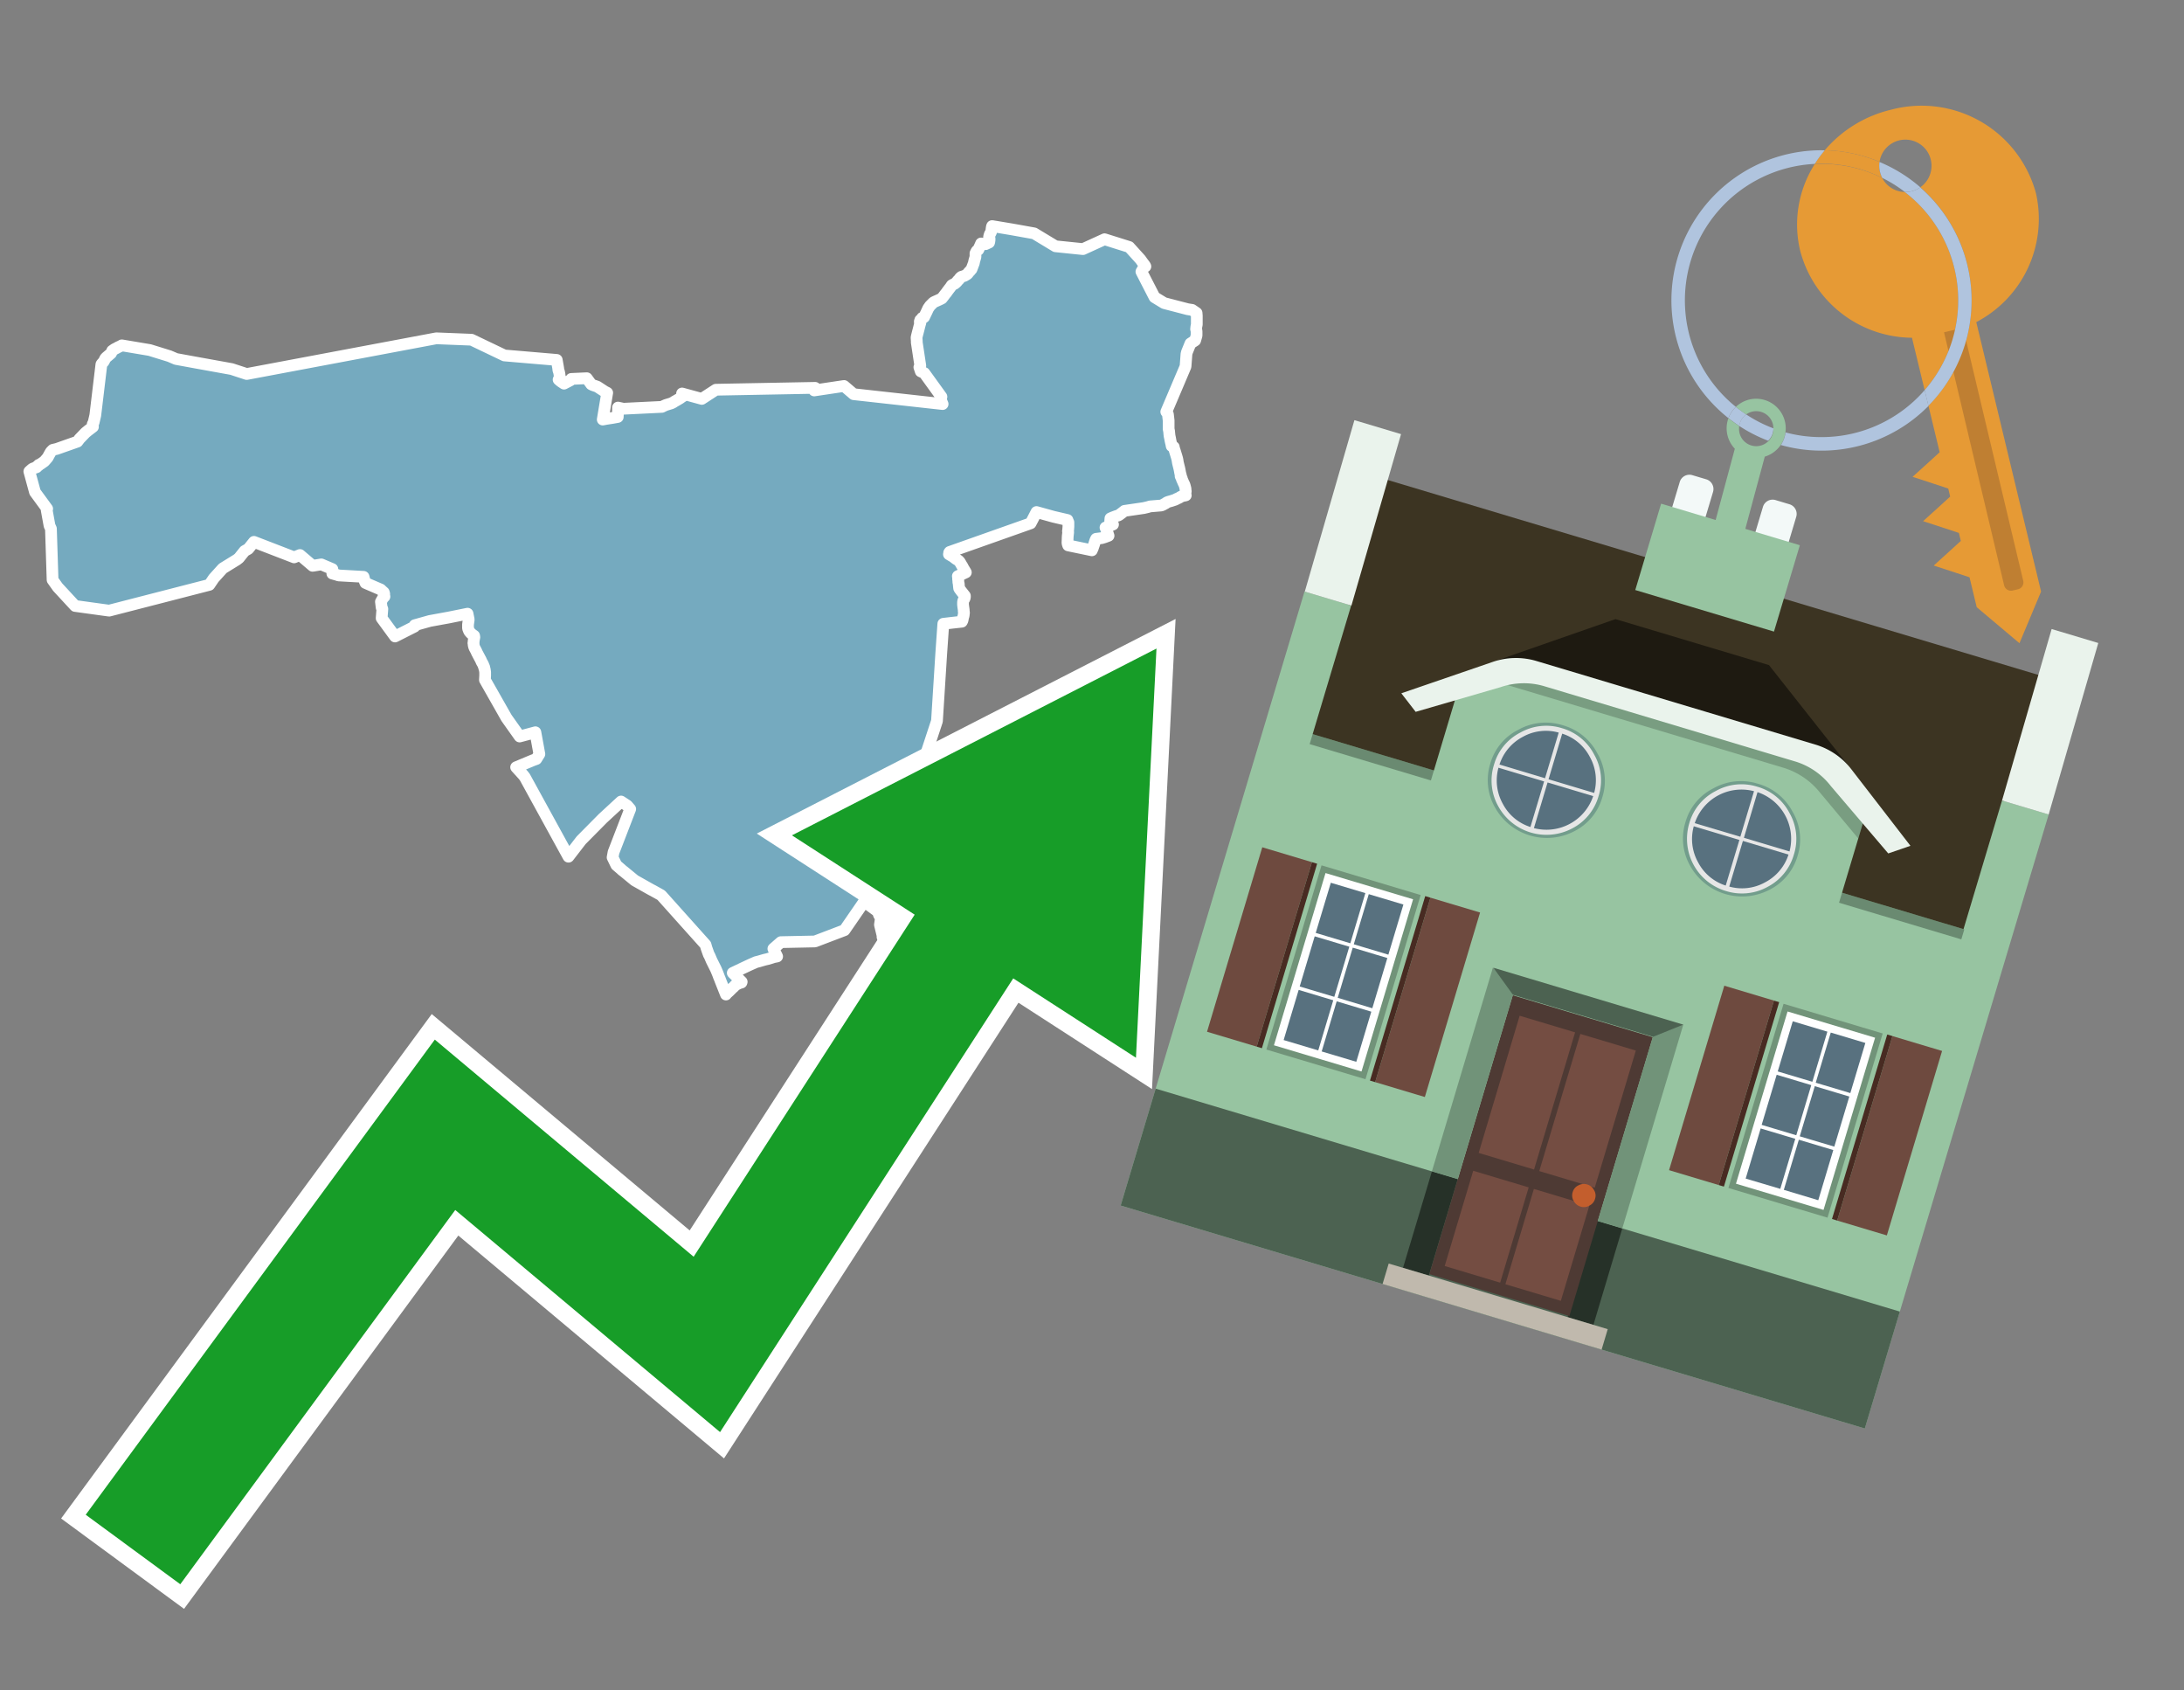 <svg id="Text" xmlns="http://www.w3.org/2000/svg" width="93.05" height="72" viewBox="0 0 93.05 72"><rect x="0" y="0" width="93.05" height="72" fill="#808080" stroke="none"/><polygon points="4.32,15.52 4.34,15.49 4.42,15.4 4.44,15.36 4.49,15.26 4.53,15.22 4.66,15.11 4.73,15.05 4.77,14.97 4.78,14.94 4.88,14.87 4.98,14.82 5.03,14.79 5.14,14.74 5.19,14.71 6.38,14.91 7.22,15.17 7.5,15.29 8.32,15.44 9.87,15.72 10.51,15.93 18.59,14.41 20.09,14.47 21.49,15.14 23.72,15.33 23.78,15.67 23.79,15.76 23.8,15.79 23.82,15.85 23.84,15.96 23.84,16 23.85,16.04 23.86,16.08 23.8,16.17 23.87,16.23 23.91,16.26 23.97,16.3 24.03,16.34 24.3,16.2 24.34,16.14 25,16.11 25.19,16.37 25.25,16.4 25.45,16.47 25.77,16.68 25.87,16.73 25.68,17.87 25.84,17.84 26.1,17.8 26.32,17.76 26.33,17.51 26.33,17.46 26.33,17.36 26.56,17.41 28.2,17.33 28.28,17.29 28.37,17.25 28.6,17.18 28.68,17.14 28.74,17.1 28.83,17.05 28.98,16.96 29.02,16.93 29.11,16.87 29.08,16.82 29.06,16.76 29.9,16.99 30.5,16.6 34.73,16.52 34.72,16.56 34.69,16.63 35.96,16.44 36.37,16.79 40.16,17.21 40.08,17.02 40.11,16.9 39.38,15.89 39.23,15.82 39.17,15.64 39.21,15.58 39.06,14.59 39.06,14.53 39.05,14.38 39.06,14.33 39.09,14.21 39.15,13.98 39.18,13.86 39.2,13.79 39.21,13.76 39.19,13.73 39.19,13.69 39.21,13.66 39.21,13.63 39.27,13.6 39.28,13.57 39.29,13.54 39.37,13.51 39.49,13.26 39.55,13.13 39.58,13.09 39.62,13.03 39.66,12.99 39.77,12.88 39.83,12.85 39.92,12.81 40.03,12.76 40.13,12.71 40.2,12.62 40.26,12.54 40.3,12.49 40.33,12.46 40.35,12.42 40.39,12.37 40.45,12.29 40.49,12.24 40.51,12.21 40.55,12.15 40.6,12.12 40.67,12.09 40.73,12.04 40.77,12 40.8,11.96 40.83,11.93 40.87,11.89 40.9,11.84 40.96,11.79 41.09,11.75 41.19,11.69 41.23,11.66 41.27,11.6 41.33,11.54 41.36,11.5 41.39,11.47 41.41,11.42 41.47,11.26 41.49,11.21 41.51,11.11 41.52,11.08 41.56,10.94 41.56,10.89 41.56,10.86 41.56,10.82 41.56,10.79 41.58,10.75 41.6,10.71 41.62,10.68 41.68,10.64 41.71,10.58 41.72,10.55 41.77,10.44 41.8,10.37 41.99,10.4 42.14,10.33 42.15,10.29 42.16,10.22 42.16,10.16 42.14,10.12 42.14,10.08 42.15,10.05 42.17,9.98 42.21,9.91 42.23,9.86 42.24,9.83 42.24,9.8 42.25,9.72 42.26,9.66 42.27,9.63 43.11,9.77 44.06,9.94 44.97,10.49 46.14,10.61 47.06,10.19 48.11,10.52 48.59,11.05 48.66,11.15 48.78,11.31 48.8,11.35 48.74,11.38 48.63,11.57 49.19,12.66 49.6,12.91 50.6,13.17 50.79,13.2 50.98,13.33 50.99,13.45 50.99,13.82 50.97,13.92 50.96,14.02 50.97,14.05 50.98,14.12 50.98,14.29 50.92,14.5 50.72,14.63 50.57,15 50.55,15.08 50.51,15.61 49.69,17.54 49.73,17.59 49.75,17.62 49.76,17.65 49.79,17.91 49.79,18.04 49.79,18.1 49.79,18.14 49.79,18.21 49.79,18.24 49.79,18.27 49.81,18.37 49.82,18.48 49.83,18.57 49.85,18.66 49.87,18.77 49.89,18.86 49.9,18.89 49.91,18.95 49.92,19 50.01,19.04 50.01,19.07 50.05,19.19 50.09,19.32 50.13,19.45 50.15,19.52 50.16,19.56 50.17,19.61 50.18,19.68 50.19,19.73 50.24,19.93 50.26,20.02 50.28,20.13 50.29,20.18 50.31,20.24 50.3,20.28 50.32,20.32 50.35,20.37 50.35,20.4 50.39,20.49 50.42,20.56 50.44,20.6 50.46,20.64 50.48,20.7 50.49,20.74 50.5,20.78 50.51,20.82 50.51,20.88 50.52,20.92 50.51,20.99 50.51,21.02 50.51,21.06 50.52,21.1 50.38,21.13 50.3,21.16 50.26,21.19 50.2,21.22 50.13,21.25 50.08,21.28 49.99,21.31 49.9,21.34 49.79,21.37 49.71,21.4 49.66,21.44 49.6,21.47 49.55,21.5 49.48,21.53 49,21.57 48.9,21.6 48.73,21.64 47.91,21.76 47.81,21.84 47.77,21.87 47.73,21.9 47.66,21.95 47.56,21.98 47.4,22.04 47.31,22.08 47.3,22.21 47.42,22.34 47.1,22.47 47.15,22.59 47.2,22.73 47.21,22.76 47.23,22.82 47.07,22.88 46.94,22.92 46.7,22.95 46.68,22.99 46.66,23.04 46.61,23.2 46.57,23.31 46.56,23.35 46.53,23.41 46.52,23.44 45.51,23.23 45.49,23.17 45.48,23.12 45.49,22.85 45.51,22.67 45.5,22.63 45.51,22.56 45.52,22.43 45.52,22.25 45.49,22.18 45.48,22.15 44.88,22.01 44.16,21.81 44,22.12 43.91,22.29 40.46,23.51 40.44,23.54 40.44,23.57 40.43,23.61 40.53,23.67 40.6,23.71 40.73,23.81 40.83,23.87 40.88,23.92 40.9,23.95 40.93,24 40.97,24.07 41.02,24.15 41.03,24.18 41.11,24.31 41.15,24.38 40.81,24.54 40.82,24.6 40.82,24.67 40.83,24.73 40.83,24.79 40.85,24.88 40.85,24.94 40.86,24.98 40.86,25.04 40.87,25.07 40.96,25.19 41.11,25.38 41.11,25.44 41.09,25.5 41.06,25.55 41.04,25.59 41.03,25.66 41.03,25.7 41.03,25.75 41.04,25.84 41.06,25.98 41.06,26.04 41.07,26.08 41.07,26.11 41.06,26.17 41.06,26.21 41.05,26.24 41.04,26.27 41.02,26.36 41.01,26.42 40.98,26.48 40.62,26.52 40.19,26.57 40.1,27.86 39.92,30.71 39.22,32.84 38.5,33.97 38.62,34.04 38.68,34.07 38.73,34.1 38.8,34.17 38.87,34.21 38.92,34.25 38.98,34.28 39.07,34.34 39.17,34.4 39.33,34.5 39.43,34.56 39.54,34.63 39.61,34.67 39.7,34.72 39.7,34.76 40.8,34.8 40.88,34.83 40.92,34.89 40.93,34.92 40.94,34.95 41.02,35 41.1,35.03 41.13,35.06 41.17,35.1 41.26,35.13 41.27,35.16 41.33,35.19 41.31,35.22 41.36,35.25 41.39,35.28 41.41,35.31 41.44,35.34 41.48,35.39 41.49,35.42 41.55,35.47 41.54,35.52 41.54,35.57 41.65,35.6 41.66,35.64 41.67,35.68 41.89,35.71 41.9,35.75 41.94,35.87 41.96,35.94 41.97,35.97 41.99,36.01 42.07,36.04 42.08,36.1 42.07,36.14 42.06,36.22 42.06,36.33 42.07,36.39 42.07,36.45 42.08,36.55 42.34,36.6 42.35,36.65 42.36,36.68 42.36,36.71 42.38,36.75 42.39,36.79 42.4,36.82 42.41,36.88 42.4,36.91 42.27,36.96 42.17,36.99 42.2,37.09 42.25,37.23 42.43,37.2 42.66,37.16 42.85,37.27 42.84,37.31 42.83,37.34 42.82,37.37 42.7,37.41 42.58,37.44 42.44,37.47 42.39,37.53 42.41,37.59 42.42,37.62 42.44,37.67 42.45,37.7 42.46,37.73 42.47,37.77 42.5,37.82 42.42,37.87 42.32,37.96 42.25,38.01 42.15,38.08 42.05,38.16 42,38.2 41.96,38.27 41.94,38.31 41.93,38.34 41.92,38.37 41.94,38.49 41.94,38.55 41.95,38.61 41.95,38.67 41.96,38.7 41.95,38.73 41.92,38.77 41.79,38.81 41.3,39.33 40.57,40.07 39.9,40.3 39.2,40.16 39.21,39.7 39.17,39.48 39.09,39.14 37.93,38.24 37.92,38.99 37.9,39.06 37.87,39.2 37.84,39.36 37.79,39.65 37.78,39.77 37.77,39.87 37.75,40.01 37.73,39.97 37.72,39.94 37.6,39.91 37.6,39.83 37.59,39.8 37.49,39.39 37.53,39.11 37.44,38.95 37.42,38.84 36.82,38.4 35.98,39.62 34.72,40.1 33.27,40.13 32.95,40.41 33.11,40.74 32.96,40.77 32.87,40.8 32.7,40.85 32.57,40.88 32.33,40.95 32.21,40.98 31.96,41.09 31.79,41.17 31.62,41.25 31.39,41.36 31.22,41.44 31.6,41.82 31.59,41.85 31.49,41.88 31.41,41.92 31.35,41.95 31.31,41.98 31.26,42.04 31.21,42.08 31.18,42.11 31.15,42.14 31.11,42.18 31.07,42.22 30.98,42.3 30.95,42.33 30.93,42.36 30.7,41.78 30.67,41.7 30.64,41.63 30.58,41.47 30.5,41.28 30.43,41.14 30.32,40.92 30.23,40.71 30.2,40.66 30.16,40.55 30.1,40.38 30.06,40.24 28.17,38.13 27.81,37.93 27.75,37.9 27.04,37.5 26.59,37.13 26.5,37.06 26.47,37.03 26.26,36.85 26.1,36.52 26.14,36.3 26.85,34.46 26.72,34.31 26.46,34.14 25.68,34.86 24.76,35.79 24.22,36.49 22.36,33.1 22.29,33.01 21.99,32.68 22.71,32.38 22.85,32.33 22.98,32.12 22.81,31.19 22.14,31.37 21.58,30.58 20.66,28.96 20.67,28.78 20.67,28.74 20.67,28.7 20.67,28.63 20.66,28.56 20.65,28.5 20.63,28.45 20.63,28.42 20.6,28.35 20.59,28.32 20.55,28.24 20.53,28.21 20.51,28.17 20.49,28.12 20.32,27.8 20.29,27.73 20.22,27.6 20.2,27.55 20.19,27.51 20.18,27.48 20.18,27.42 20.17,27.39 20.18,27.36 20.18,27.33 20.18,27.29 20.19,27.25 20.2,27.19 20.21,27.14 20.2,27.08 20.13,27.03 20.08,26.99 20.04,26.95 20,26.9 19.98,26.87 19.97,26.84 19.95,26.79 19.94,26.76 19.94,26.73 19.94,26.66 19.94,26.6 19.97,26.39 19.92,26.14 19.13,26.3 18.31,26.45 17.67,26.63 17.66,26.69 16.83,27.11 16.26,26.33 16.29,25.94 16.28,25.91 16.26,25.88 16.23,25.63 16.32,25.47 16.38,25.41 16.36,25.34 16.37,25.3 16.36,25.26 16.35,25.23 16.26,25.15 16.22,25.11 15.57,24.83 15.54,24.76 15.49,24.57 14.43,24.51 14.34,24.48 14.16,24.43 14.16,24.27 14.16,24.24 13.69,24.04 13.32,24.1 12.78,23.64 12.53,23.74 10.82,23.08 10.58,23.38 10.42,23.47 10.18,23.77 10.09,23.84 9.49,24.21 9.11,24.63 8.92,24.91 4.65,26.01 3.2,25.81 2.46,25.01 2.24,24.7 2.17,22.52 2.11,22.39 1.99,21.73 2.01,21.67 1.49,20.96 1.25,20.08 1.35,19.99 1.39,19.96 1.56,19.9 1.57,19.87 1.64,19.83 1.65,19.8 1.72,19.77 1.89,19.65 2.03,19.49 2.1,19.36 2.14,19.29 2.17,19.24 2.25,19.16 2.42,19.12 3.3,18.81 3.36,18.73 3.38,18.7 3.64,18.43 3.75,18.34 3.96,18.18 3.95,18.07 3.99,17.99 4.06,17.69 " fill="#75aabf" stroke="#fff" stroke-linejoin="round" stroke-width="0.5"/><polygon points="49.272 27.624 33.741 35.58 38.97 38.959 29.553 53.529 18.525 44.281 3.652 64.518 7.681 67.479 19.396 51.538 30.678 60.999 43.169 41.673 48.398 45.053 49.272 27.624" fill="none" stroke="#fff" stroke-miterlimit="10" stroke-width="1.5"/><polygon points="49.272 27.624 33.741 35.58 38.97 38.959 29.553 53.529 18.525 44.281 3.652 64.518 7.681 67.479 19.396 51.538 30.678 60.999 43.169 41.673 48.398 45.053 49.272 27.624" fill="#179d28"/><path d="M80.19,7.577a1.16,1.16,0,0,1-.094-.251,1.114,1.114,0,0,1-.018-.429A6.367,6.367,0,0,0,77.743,6.4a5.269,5.269,0,0,0-.423.577c.1,0,.192-.007.288-.007A5.794,5.794,0,0,1,80.19,7.577Z" fill="#e69a35"/><path d="M77.608,6.4A6.394,6.394,0,0,0,73.64,17.81a1.26,1.26,0,0,1,.317-.48A5.821,5.821,0,0,1,77.32,6.981a5.269,5.269,0,0,1,.423-.577Z" fill="#b0c4de"/><path d="M84.2,13.72a4.962,4.962,0,0,0,2.545-5.48,5.047,5.047,0,0,0-6.179-3.566A5.322,5.322,0,0,0,77.743,6.4a6.367,6.367,0,0,1,2.335.493,1.114,1.114,0,1,1,1.736,1.084,6.392,6.392,0,0,1,.347,9.3l.479,1.985-.438.4-.716.648.92.3.6.2.082.341-.438.4-.716.648.92.3.605.2.082.341-.438.4-.716.649.92.3.605.2.307,1.274,1.821,1.534.921-2.2Z" fill="#e69a35"/><path d="M81.154,8.179a1.115,1.115,0,0,1-.964-.6,5.794,5.794,0,0,0-2.582-.6c-.1,0-.192,0-.288.007a4.783,4.783,0,0,0-.625,3.685,4.962,4.962,0,0,0,4.765,3.715L82,16.617a5.82,5.82,0,0,0-.846-8.438Z" fill="#e69a35"/><path d="M74.1,18.142a6.386,6.386,0,0,0,1.232.63.73.73,0,0,0,.224-.527h0a5.783,5.783,0,0,1-1.159-.593A.733.733,0,0,0,74.1,18.142Z" fill="#b0c4de"/><path d="M74.4,17.652q-.228-.152-.44-.322a1.26,1.26,0,0,0-.317.48c.148.117.3.228.46.332A.733.733,0,0,1,74.4,17.652Z" fill="#b0c4de"/><path d="M74.824,16.984a1.257,1.257,0,0,0-.867.346c.141.114.288.222.44.322a.731.731,0,0,1,1.159.593h0a.732.732,0,1,1-1.463,0,.7.7,0,0,1,.007-.1c-.158-.1-.312-.215-.46-.332a1.258,1.258,0,0,0,.273,1.3l-.979,3.635,1.275.341.98-3.639a1.266,1.266,0,0,0,.681-.5,1.249,1.249,0,0,0,.2-.538,1.328,1.328,0,0,0,.012-.168A1.262,1.262,0,0,0,74.824,16.984Z" fill="#97c4a1"/><path d="M85.974,25.1l-.226.053a.3.3,0,0,1-.362-.223l-2.56-10.777.81-.193L86.2,24.736A.3.3,0,0,1,85.974,25.1Z" fill="#bf7f32"/><path d="M80.1,7.326a1.16,1.16,0,0,0,.094.251,5.833,5.833,0,0,1,.964.6,1.137,1.137,0,0,0,.287-.031,1.108,1.108,0,0,0,.373-.167A6.371,6.371,0,0,0,80.078,6.9,1.114,1.114,0,0,0,80.1,7.326Z" fill="#b0c4de"/><path d="M77.608,18.618a5.836,5.836,0,0,1-1.534-.2,1.24,1.24,0,0,1-.2.537,6.4,6.4,0,0,0,6.291-1.666L82,16.617A5.807,5.807,0,0,1,77.608,18.618Z" fill="#b0c4de"/><path d="M81.814,7.981a1.108,1.108,0,0,1-.373.167,1.137,1.137,0,0,1-.287.031A5.82,5.82,0,0,1,82,16.617l.161.667a6.392,6.392,0,0,0-.347-9.3Z" fill="#b0c4de"/><polygon points="83.79 39.753 55.78 31.364 58.988 20.404 86.964 28.783 83.79 39.753 83.79 39.753" fill="#3c3422" fill-rule="evenodd"/><polygon points="81.705 53.32 87.284 34.692 85.297 34.097 83.656 39.575 55.926 31.269 57.567 25.791 55.579 25.196 47.746 51.348 79.451 60.844 81.705 53.32" fill="#97c4a1" fill-rule="evenodd"/><rect x="69.522" y="21.148" width="0.444" height="28.983" transform="translate(15.592 92.226) rotate(-73.326)" opacity="0.3"/><polygon points="87.284 34.692 85.297 34.097 87.411 26.793 89.398 27.388 87.284 34.692 87.284 34.692" fill="#eaf3ec" fill-rule="evenodd"/><polygon points="57.578 25.794 55.591 25.199 57.705 17.896 59.692 18.491 57.578 25.794 57.578 25.794" fill="#eaf3ec" fill-rule="evenodd"/><polygon points="79.451 60.844 80.943 55.865 49.238 46.369 47.747 51.348 79.451 60.844 79.451 60.844" fill="#4c6251" fill-rule="evenodd"/><path d="M71.566,20.528l-.522,1.743,1.418.425.523-1.744a.432.432,0,0,0-.289-.536l-.593-.177A.431.431,0,0,0,71.566,20.528Z" fill="#f3f9f8" fill-rule="evenodd"/><path d="M75.111,21.589l-.522,1.743,1.418.425.522-1.743a.43.43,0,0,0-.289-.536l-.593-.178A.43.43,0,0,0,75.111,21.589Z" fill="#f3f9f8" fill-rule="evenodd"/><polygon points="75.368 28.329 68.829 26.37 63.807 28.121 78.733 32.591 75.368 28.329" fill="#1e1a11"/><polygon points="78.248 32.422 64.442 28.287 62.236 28.998 60.064 36.247 77.453 41.455 79.651 34.116 78.248 32.422" fill="#97c4a1"/><path d="M77.74,32.516S65.088,28.725,65,28.7l-.938.43,11.892,3.562a3.175,3.175,0,0,1,1.532,1l1.685,2.02.327-1.09Z" fill-rule="evenodd" opacity="0.2"/><path d="M77.35,31.716,65.458,28.154a3.041,3.041,0,0,0-1.854.037l-3.9,1.339.611.79,3.626-1.054a3.045,3.045,0,0,1,1.855-.037l10.673,3.2A3.028,3.028,0,0,1,78,33.477l2.45,2.874.945-.325-2.518-3.26A3.036,3.036,0,0,0,77.35,31.716Z" fill="#eaf3ec"/><polygon points="76.683 23.223 70.773 21.453 69.671 25.132 75.581 26.902 76.683 23.223 76.683 23.223" fill="#97c4a1" fill-rule="evenodd"/><g id="Symbol_9_0_Layer2_0_MEMBER_8_MEMBER_21_MEMBER_0_FILL" data-name="Symbol 9 0 Layer2 0 MEMBER 8 MEMBER 21 MEMBER 0 FILL"><path d="M66.584,30.892a2.39,2.39,0,0,0-1.891.189,2.317,2.317,0,0,0-1.2,1.448A2.345,2.345,0,0,0,63.7,34.4a2.528,2.528,0,0,0,3.367,1.008,2.339,2.339,0,0,0,1.2-1.447,2.313,2.313,0,0,0-.208-1.87A2.394,2.394,0,0,0,66.584,30.892Z" fill="#729d8c"/></g><g id="Symbol_9_0_Layer2_0_MEMBER_8_MEMBER_21_MEMBER_1_FILL" data-name="Symbol 9 0 Layer2 0 MEMBER 8 MEMBER 21 MEMBER 1 FILL"><path d="M66.547,31.016a2.241,2.241,0,0,0-1.769.185,2.213,2.213,0,0,0-1.127,1.376,2.239,2.239,0,0,0,.185,1.768,2.341,2.341,0,0,0,3.145.942,2.234,2.234,0,0,0,1.126-1.376,2.207,2.207,0,0,0-.185-1.768A2.237,2.237,0,0,0,66.547,31.016Z" fill="#e6e6e6"/></g><g id="Symbol_9_0_Layer2_0_MEMBER_8_MEMBER_21_MEMBER_2_MEMBER_0_FILL" data-name="Symbol 9 0 Layer2 0 MEMBER 8 MEMBER 21 MEMBER 2 MEMBER 0 FILL"><path d="M65.787,33.284,63.843,32.7a2.036,2.036,0,0,0,.186,1.539,2.015,2.015,0,0,0,1.175.986Z" fill="#58717f"/></g><g id="Symbol_9_0_Layer2_0_MEMBER_8_MEMBER_21_MEMBER_2_MEMBER_1_FILL" data-name="Symbol 9 0 Layer2 0 MEMBER 8 MEMBER 21 MEMBER 2 MEMBER 1 FILL"><path d="M65.827,33.148l.582-1.944a2.01,2.01,0,0,0-1.523.178,2.037,2.037,0,0,0-1,1.183Z" fill="#58717f"/></g><g id="Symbol_9_0_Layer2_0_MEMBER_8_MEMBER_21_MEMBER_2_MEMBER_2_FILL" data-name="Symbol 9 0 Layer2 0 MEMBER 8 MEMBER 21 MEMBER 2 MEMBER 2 FILL"><path d="M67.878,33.91l-1.943-.582-.582,1.944a2.1,2.1,0,0,0,2.525-1.362Z" fill="#58717f"/></g><g id="Symbol_9_0_Layer2_0_MEMBER_8_MEMBER_21_MEMBER_2_MEMBER_3_FILL" data-name="Symbol 9 0 Layer2 0 MEMBER 8 MEMBER 21 MEMBER 2 MEMBER 3 FILL"><path d="M66.558,31.249l-.582,1.943,1.943.582a2.031,2.031,0,0,0-.186-1.539A2.009,2.009,0,0,0,66.558,31.249Z" fill="#58717f"/></g><g id="Symbol_9_0_Layer2_0_MEMBER_8_MEMBER_21_MEMBER_0_FILL-2" data-name="Symbol 9 0 Layer2 0 MEMBER 8 MEMBER 21 MEMBER 0 FILL"><path d="M74.9,33.384a2.4,2.4,0,0,0-1.891.189,2.316,2.316,0,0,0-1.2,1.448,2.341,2.341,0,0,0,.209,1.87A2.527,2.527,0,0,0,75.387,37.9a2.345,2.345,0,0,0,1.2-1.447,2.314,2.314,0,0,0-.209-1.87A2.389,2.389,0,0,0,74.9,33.384Z" fill="#729d8c"/></g><g id="Symbol_9_0_Layer2_0_MEMBER_8_MEMBER_21_MEMBER_1_FILL-2" data-name="Symbol 9 0 Layer2 0 MEMBER 8 MEMBER 21 MEMBER 1 FILL"><path d="M74.867,33.508a2.239,2.239,0,0,0-1.768.185,2.21,2.21,0,0,0-1.127,1.376,2.316,2.316,0,0,0,1.564,2.883,2.261,2.261,0,0,0,1.765-.173A2.237,2.237,0,0,0,76.428,36.4a2.209,2.209,0,0,0-.185-1.769A2.239,2.239,0,0,0,74.867,33.508Z" fill="#e6e6e6"/></g><g id="Symbol_9_0_Layer2_0_MEMBER_8_MEMBER_21_MEMBER_2_MEMBER_0_FILL-2" data-name="Symbol 9 0 Layer2 0 MEMBER 8 MEMBER 21 MEMBER 2 MEMBER 0 FILL"><path d="M74.107,35.776l-1.943-.582a2.031,2.031,0,0,0,.186,1.539,2.009,2.009,0,0,0,1.175.986Z" fill="#58717f"/></g><g id="Symbol_9_0_Layer2_0_MEMBER_8_MEMBER_21_MEMBER_2_MEMBER_1_FILL-2" data-name="Symbol 9 0 Layer2 0 MEMBER 8 MEMBER 21 MEMBER 2 MEMBER 1 FILL"><path d="M74.148,35.64,74.73,33.7a2.1,2.1,0,0,0-2.525,1.362Z" fill="#58717f"/></g><g id="Symbol_9_0_Layer2_0_MEMBER_8_MEMBER_21_MEMBER_2_MEMBER_2_FILL-2" data-name="Symbol 9 0 Layer2 0 MEMBER 8 MEMBER 21 MEMBER 2 MEMBER 2 FILL"><path d="M76.2,36.4l-1.943-.582-.582,1.944a2.015,2.015,0,0,0,1.523-.178A2.036,2.036,0,0,0,76.2,36.4Z" fill="#58717f"/></g><g id="Symbol_9_0_Layer2_0_MEMBER_8_MEMBER_21_MEMBER_2_MEMBER_3_FILL-2" data-name="Symbol 9 0 Layer2 0 MEMBER 8 MEMBER 21 MEMBER 2 MEMBER 3 FILL"><path d="M74.879,33.741,74.3,35.684l1.943.582a2.1,2.1,0,0,0-1.361-2.525Z" fill="#58717f"/></g><polygon points="51.426 43.946 53.542 44.58 55.896 36.723 53.78 36.089 51.426 43.946 51.426 43.946" fill="#6e4a3f" fill-rule="evenodd"/><polygon points="53.542 44.58 53.764 44.647 56.117 36.789 55.896 36.723 53.542 44.58 53.542 44.58" fill="#482b22" fill-rule="evenodd"/><polygon points="60.706 46.726 58.59 46.092 60.943 38.235 63.059 38.868 60.706 46.726 60.706 46.726" fill="#6e4a3f" fill-rule="evenodd"/><polygon points="58.59 46.092 58.368 46.026 60.722 38.168 60.943 38.235 58.59 46.092 58.59 46.092" fill="#482b22" fill-rule="evenodd"/><rect x="53.146" y="39.209" width="8.19" height="4.408" transform="translate(1.145 84.365) rotate(-73.326)" fill="#719379"/><polygon points="60.205 38.304 56.474 37.187 54.277 44.522 58.008 45.639 60.205 38.304 60.205 38.304" fill="#fff" fill-rule="evenodd"/><path d="M59.792,38.527l-.64,2.136-1.474-.442.639-2.135,1.475.441Zm-1.621-.485-.64,2.136-1.474-.442L56.7,37.6l1.474.442Zm-2.158,1.84,1.475.441-.64,2.136-1.474-.441.639-2.136Zm-.683,2.282,1.474.441-.639,2.136L54.69,44.3l.64-2.135Zm.981,2.621.639-2.136,1.475.442-.64,2.135-1.474-.441Zm2.158-1.84L56.994,42.5l.64-2.136,1.474.442-.639,2.136Z" fill="#58717f" fill-rule="evenodd"/><polygon points="80.39 52.621 78.274 51.988 80.628 44.13 82.743 44.764 80.39 52.621 80.39 52.621" fill="#6e4a3f" fill-rule="evenodd"/><polygon points="78.274 51.988 78.053 51.921 80.406 44.064 80.628 44.13 78.274 51.988 78.274 51.988" fill="#482b22" fill-rule="evenodd"/><polygon points="71.111 49.842 73.227 50.476 75.58 42.619 73.464 41.985 71.111 49.842 71.111 49.842" fill="#6e4a3f" fill-rule="evenodd"/><polygon points="73.227 50.476 73.448 50.542 75.802 42.685 75.58 42.619 73.227 50.476 73.227 50.476" fill="#482b22" fill-rule="evenodd"/><rect x="72.83" y="45.105" width="8.19" height="4.408" transform="translate(9.534 107.426) rotate(-73.326)" fill="#719379"/><polygon points="76.159 43.083 79.889 44.2 77.692 51.535 73.962 50.418 76.159 43.083 76.159 43.083" fill="#fff" fill-rule="evenodd"/><path d="M76.381,43.5l1.475.442-.64,2.135-1.475-.441.64-2.136ZM78,43.981l1.474.442-.64,2.136-1.474-.442L78,43.981Zm.791,2.724-.64,2.135L76.679,48.4l.64-2.136,1.474.442Zm-.684,2.282-.639,2.135L76,50.68l.64-2.135,1.474.442Zm-2.26,1.65L74.375,50.2l.639-2.135,1.475.441-.64,2.136Zm-.791-2.724.64-2.135,1.474.441-.639,2.136-1.475-.442Z" fill="#58717f" fill-rule="evenodd"/><polygon points="67.888 56.431 69.118 52.323 68.019 51.994 66.789 56.102 67.888 56.431 67.888 56.431" fill="#263128" fill-rule="evenodd"/><polygon points="60.877 54.331 62.108 50.223 61.007 49.894 59.776 54.002 60.877 54.331 60.877 54.331" fill="#263128" fill-rule="evenodd"/><g id="Symbol_9_0_Layer2_0_MEMBER_8_MEMBER_12_MEMBER_0_FILL" data-name="Symbol 9 0 Layer2 0 MEMBER 8 MEMBER 12 MEMBER 0 FILL"><path d="M70.418,44.178l-5.965-1.786L60.9,54.27l5.964,1.786Z" fill="#4e3a34"/></g><g id="Symbol_9_0_Layer2_0_MEMBER_8_MEMBER_12_MEMBER_1_MEMBER_0_FILL" data-name="Symbol 9 0 Layer2 0 MEMBER 8 MEMBER 12 MEMBER 1 MEMBER 0 FILL"><path d="M65.358,49.815l1.75-5.843-2.363-.708L63,49.107Z" fill="#744d42"/></g><g id="Symbol_9_0_Layer2_0_MEMBER_8_MEMBER_12_MEMBER_1_MEMBER_1_FILL" data-name="Symbol 9 0 Layer2 0 MEMBER 8 MEMBER 12 MEMBER 1 MEMBER 1 FILL"><path d="M67.331,44.039l-1.75,5.842,2.364.708,1.75-5.842Z" fill="#744d42"/></g><g id="Symbol_9_0_Layer2_0_MEMBER_8_MEMBER_12_MEMBER_2_MEMBER_0_FILL" data-name="Symbol 9 0 Layer2 0 MEMBER 8 MEMBER 12 MEMBER 2 MEMBER 0 FILL"><path d="M63.915,54.633l1.215-4.058-2.363-.707-1.215,4.057Z" fill="#744d42"/></g><g id="Symbol_9_0_Layer2_0_MEMBER_8_MEMBER_12_MEMBER_2_MEMBER_1_FILL" data-name="Symbol 9 0 Layer2 0 MEMBER 8 MEMBER 12 MEMBER 2 MEMBER 1 FILL"><path d="M66.5,55.407l1.215-4.057-2.363-.708L64.138,54.7Z" fill="#744d42"/></g><g id="Symbol_9_0_Layer2_0_MEMBER_8_MEMBER_13_FILL" data-name="Symbol 9 0 Layer2 0 MEMBER 8 MEMBER 13 FILL"><path d="M67.959,51.058a.439.439,0,0,0-.045-.367.487.487,0,0,0-.669-.2.445.445,0,0,0-.239.282.457.457,0,0,0,.041.378.481.481,0,0,0,.293.242.459.459,0,0,0,.377-.042A.453.453,0,0,0,67.959,51.058Z" fill="#c35e2d"/></g><g id="Symbol_9_0_Layer2_0_MEMBER_8_MEMBER_14_FILL" data-name="Symbol 9 0 Layer2 0 MEMBER 8 MEMBER 14 FILL"><path d="M64.557,42.047l-.951-.833-2.6,8.68,1.1.329Z" fill="#719379"/></g><g id="Symbol_9_0_Layer2_0_MEMBER_8_MEMBER_15_FILL" data-name="Symbol 9 0 Layer2 0 MEMBER 8 MEMBER 15 FILL"><path d="M71.718,43.643l-1.2.19L68.072,52.01l1.046.313Z" fill="#719379"/></g><g id="Symbol_9_0_Layer2_0_MEMBER_8_MEMBER_16_FILL" data-name="Symbol 9 0 Layer2 0 MEMBER 8 MEMBER 16 FILL"><path d="M63.627,41.22l.836,1.156,5.961,1.786,1.294-.519Z" fill="#4c6251"/></g><polygon points="58.905 54.69 59.166 53.819 68.498 56.614 68.237 57.485 58.905 54.69 58.905 54.69" fill="#c0b9ad" fill-rule="evenodd"/></svg>